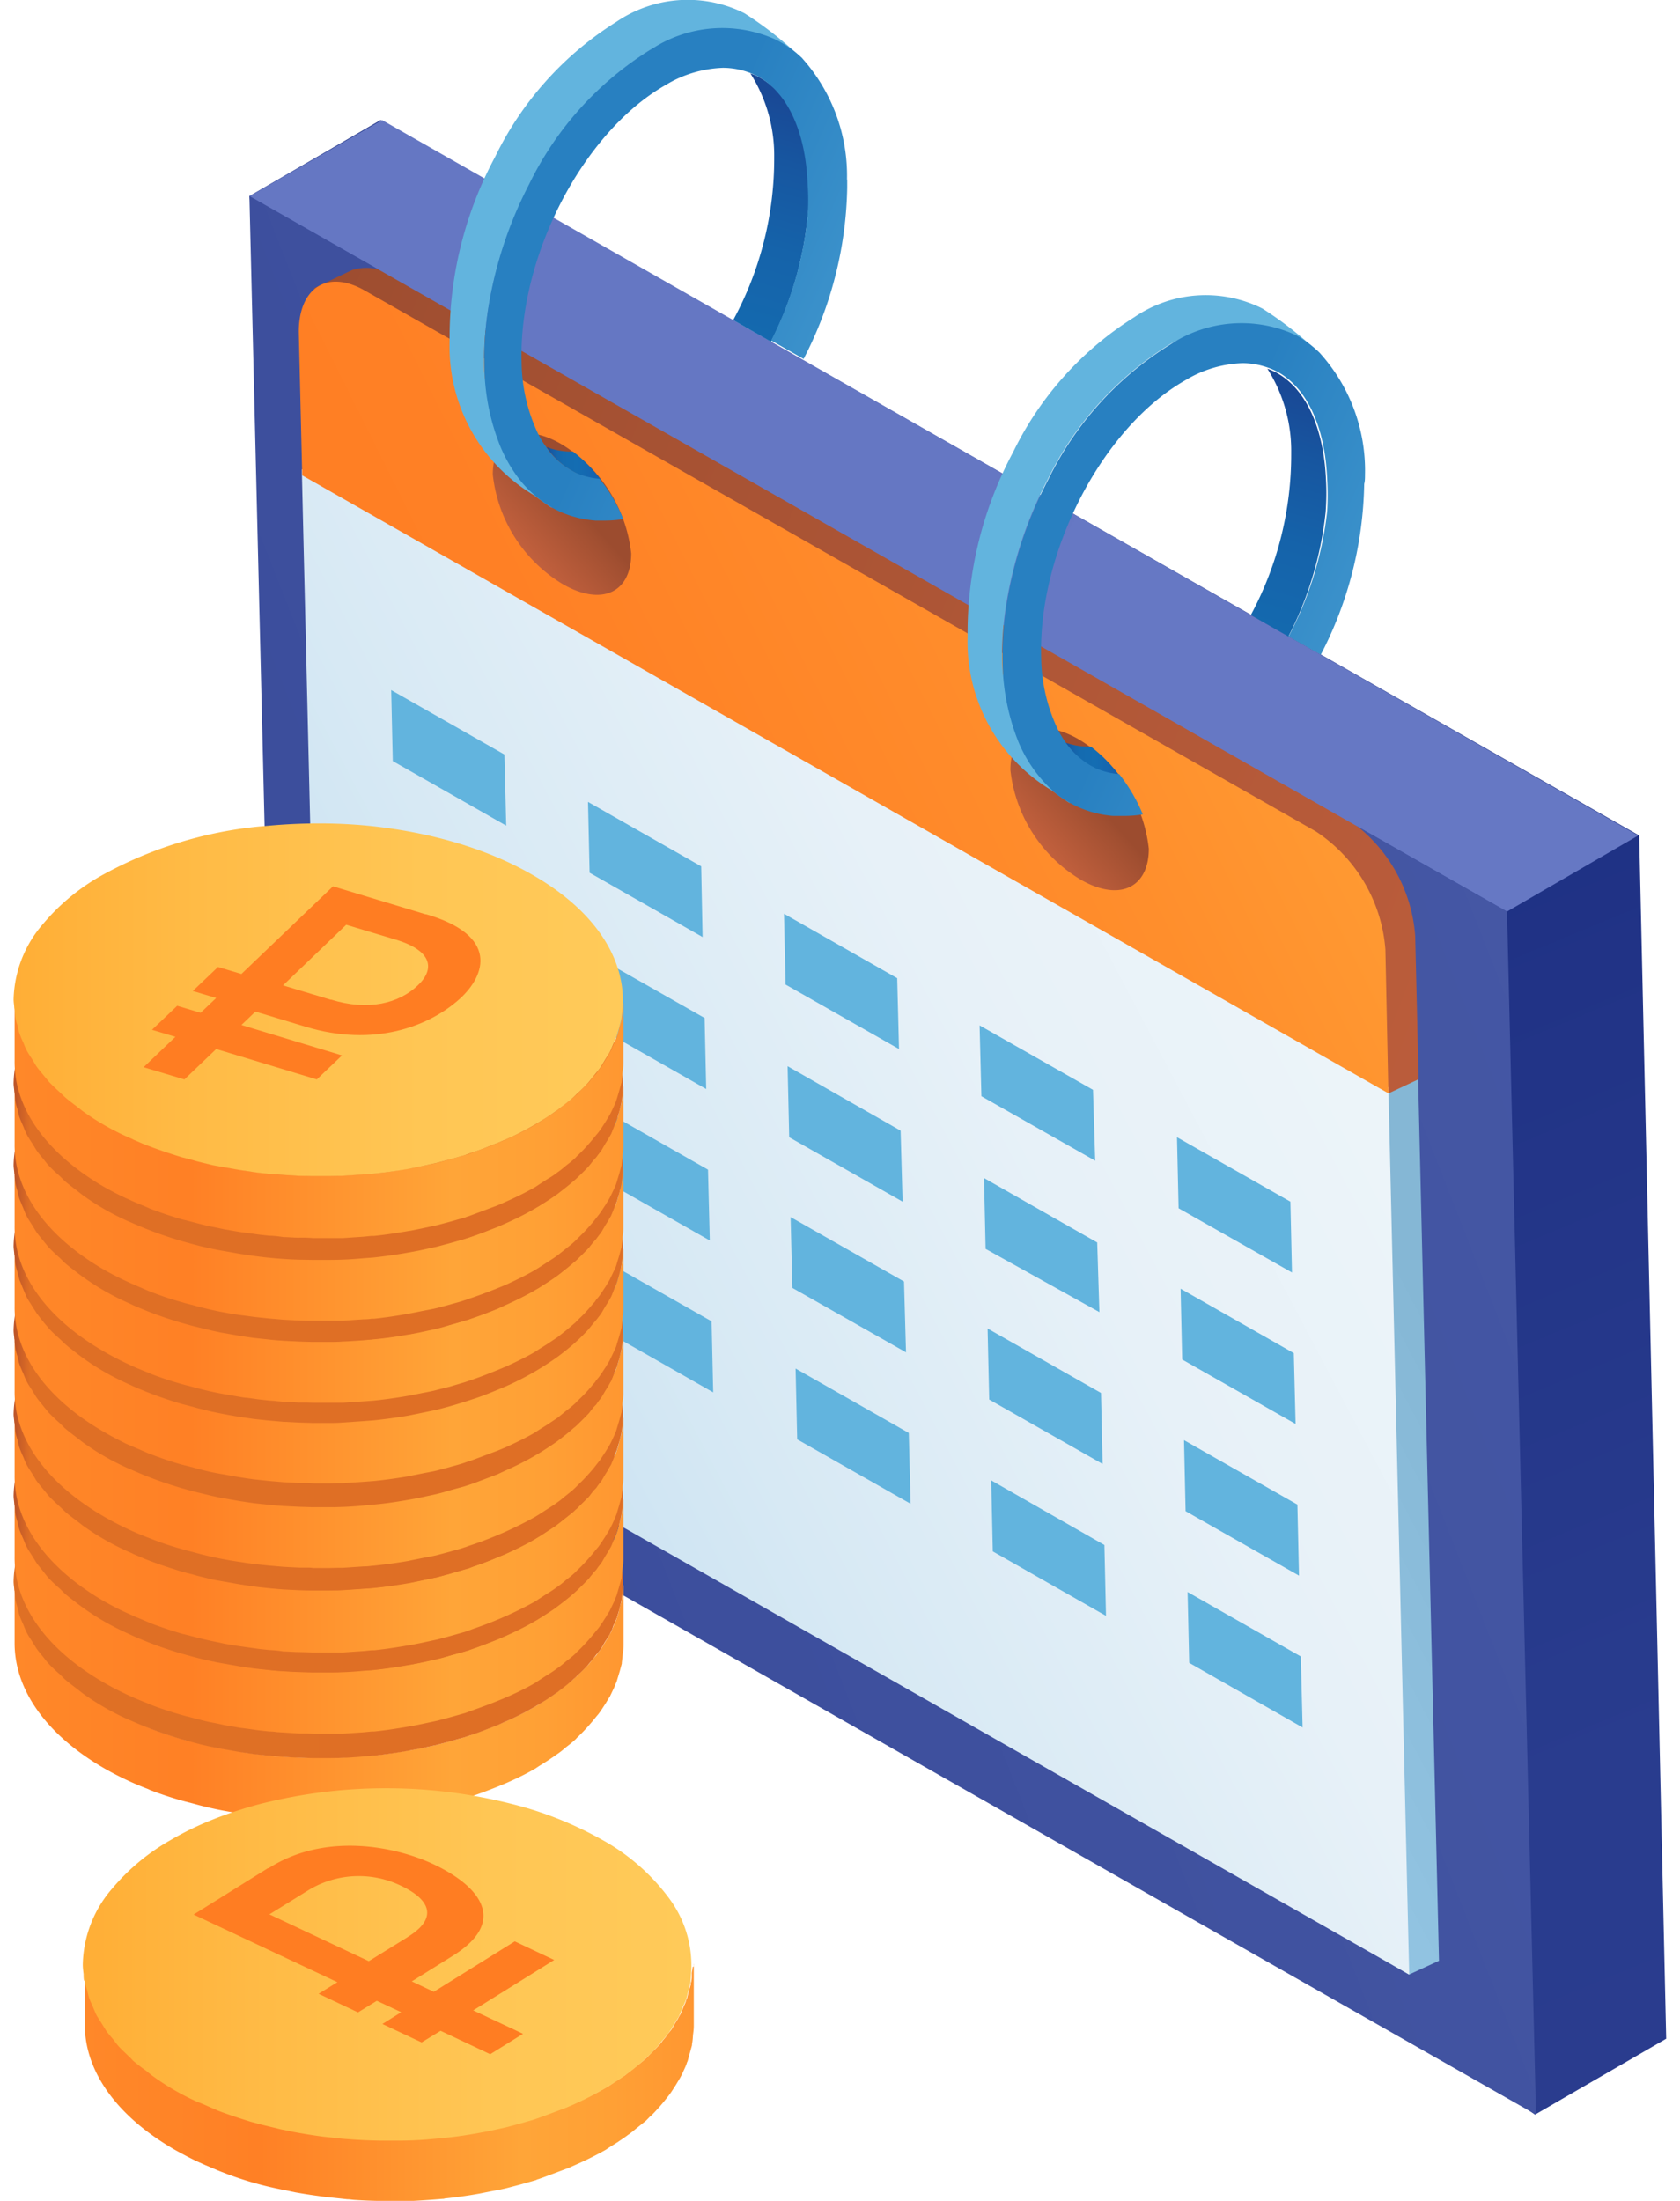 <svg xmlns="http://www.w3.org/2000/svg" fill="none" viewBox="0 0 84 110">
  <path fill="url(#a)" d="m83.32 101.89-6.57 3.8-56.26-39.56L12.47 9.8 19.03 6l62.93 35.76 1.35 60.13Z"/>
  <path fill="url(#b)" d="M76.8 105.69 13.92 69.93 12.47 9.8l62.88 35.76 1.45 60.13Z"/>
  <path fill="url(#c)" d="m71.95 98-1.5.69-52.83-31.55-1.04-44.36L70.9 53.67 71.95 98Z"/>
  <path fill="url(#d)" d="m70.93 53.95-.17-7.17a7.74 7.74 0 0 0-3.47-5.9L19.72 13.82a2.47 2.47 0 0 0-2.1-.33l-1.93.92.82.6c-.06.3-.08.6-.06.9l.16 7.17L62.58 49.2l6.86 5.44 1.49-.7Z"/>
  <path fill="url(#e)" d="m70.46 98.69-54.32-30.9-1.05-44.34 54.33 30.9 1.04 44.34Z"/>
  <path fill="url(#f)" d="M69.43 54.65 15.11 23.76l-.17-7.17c0-2.2 1.42-3.13 3.28-2.08L65.8 41.56a7.78 7.78 0 0 1 3.47 5.9l.15 7.2h.01Z"/>
  <path fill="url(#g)" d="M31.56 27.66c0 1.95-1.46 2.64-3.38 1.56a7.31 7.31 0 0 1-3.54-5.5c0-1.94 1.46-2.64 3.38-1.55a7.31 7.31 0 0 1 3.54 5.49Z"/>
  <path fill="#62B4DE" d="m25.3 41.26-5.66-3.22-.08-3.55 5.66 3.22.09 3.55Zm9.84 5.58-5.66-3.22-.08-3.54 5.66 3.22.07 3.54Zm9.81 5.59-5.67-3.22-.08-3.54 5.66 3.22.09 3.54Zm9.82 5.59-5.7-3.23-.09-3.54 5.67 3.22.11 3.55h.01Zm9.83 5.58-5.67-3.21-.08-3.55 5.67 3.22.08 3.55ZM25.45 48.84l-5.67-3.22-.08-3.54 5.67 3.22.08 3.55Zm9.86 5.59-5.66-3.22-.09-3.55 5.67 3.22.08 3.55Zm9.82 5.63-5.67-3.22-.08-3.55 5.65 3.22.1 3.55Zm9.84 5.52-5.69-3.16-.08-3.54 5.66 3.22.11 3.48Zm9.81 5.59-5.67-3.22-.08-3.54 5.66 3.22.09 3.54ZM25.67 56.42 20 53.2l-.08-3.55 5.66 3.23.09 3.54ZM35.49 62l-5.67-3.22-.08-3.54 5.66 3.22.09 3.54Zm9.81 5.59-5.68-3.22-.09-3.54 5.67 3.22.1 3.53Zm9.83 5.58-5.67-3.22-.08-3.55 5.67 3.22.08 3.55Zm9.82 5.58-5.67-3.22-.08-3.55 5.67 3.22.08 3.55ZM25.84 64l-5.66-3.21-.09-3.55 5.67 3.22.08 3.55Zm9.82 5.59L30 66.37l-.09-3.55 5.67 3.22.08 3.55Zm9.87 5.57-5.67-3.22-.08-3.54 5.66 3.22.09 3.54Zm9.77 5.6-5.66-3.22-.08-3.55 5.66 3.23.08 3.54Zm9.83 5.58-5.67-3.23-.08-3.54 5.66 3.22.09 3.55Z"/>
  <path fill="url(#h)" d="m12.47 9.8 62.88 35.76 6.56-3.8L19.1 6l-6.62 3.8Z"/>
  <path fill="url(#i)" d="M30.03 23.97a3.6 3.6 0 0 1-1.19-.3l-.25-.14c-.51-.3-.94-.7-1.26-1.19.35.14.72.21 1.1.23h.22c.52.4.99.87 1.39 1.4h-.01Z"/>
  <path fill="url(#j)" d="M40.38 10.85a17.52 17.52 0 0 1-1.83 6.23L36.66 16a16.9 16.9 0 0 0 2.05-8.13 7.66 7.66 0 0 0-1.19-4.2c.16.05.32.12.46.2 1.49.83 2.36 2.79 2.47 5.36a15 15 0 0 1-.06 1.62h-.01Z"/>
  <path fill="#62B4DE" d="M40.12 2.92c-1.76-.89-5.27-1.71-7.44-.52l-.12.07a16.36 16.36 0 0 0-6.07 6.73 20.53 20.53 0 0 0-2.04 6 16.27 16.27 0 0 0-.24 3.24c.07 2.36 2.26 5.6 3.4 6.94-.07 0-.83-.57-.9-.62a8.65 8.65 0 0 1-4.23-7.7c-.03-3.23.76-6.4 2.28-9.23a16.44 16.44 0 0 1 6.06-6.74 6.34 6.34 0 0 1 6.4-.43c1.04.66 2 1.42 2.88 2.27l.02-.01Z"/>
  <path fill="url(#k)" d="M42.35 8.98a8.8 8.8 0 0 0-2.26-6.09 5.21 5.21 0 0 0-1.18-.85l-.21-.1a6.47 6.47 0 0 0-6.07.48l-.11.06a16.36 16.36 0 0 0-6.07 6.74 20.44 20.44 0 0 0-2 5.96 16.27 16.27 0 0 0-.23 3.25c.03 1.34.3 2.65.8 3.89.27.65.63 1.25 1.08 1.8a6 6 0 0 0 1.48 1.24c.67.38 1.42.6 2.2.66h.4c.33 0 .67-.02.98-.08a7.8 7.8 0 0 0-1.18-2.01 3.6 3.6 0 0 1-1.19-.3l-.25-.14c-.51-.3-.94-.7-1.26-1.19-.15-.2-.27-.41-.38-.63a8.55 8.55 0 0 1-.82-3.55c-.16-5.3 3.07-11.52 7.2-13.87a5.9 5.9 0 0 1 2.87-.86 3.85 3.85 0 0 1 1.77.44c1.48.83 2.36 2.79 2.46 5.36.04.54.04 1.07 0 1.6a17.52 17.52 0 0 1-1.82 6.23l1.62.92a19.25 19.25 0 0 0 2.18-8.56v-.42l-.01.02Z"/>
  <path fill="url(#l)" d="M57.44 42.42c0 1.95-1.46 2.65-3.38 1.56a7.31 7.31 0 0 1-3.54-5.49c0-1.95 1.46-2.65 3.38-1.56a7.31 7.31 0 0 1 3.54 5.49Z"/>
  <path fill="url(#m)" d="M55.93 38.72c-.4-.03-.8-.13-1.18-.3l-.26-.14c-.51-.3-.94-.7-1.26-1.18.35.13.72.2 1.1.22h.22c.52.4.99.87 1.39 1.4h-.01Z"/>
  <path fill="url(#n)" d="M66.28 25.61a17.6 17.6 0 0 1-1.86 6.2l-1.88-1.07a16.9 16.9 0 0 0 2.02-8.11 7.66 7.66 0 0 0-1.19-4.2c.16.05.32.13.46.2 1.49.83 2.36 2.79 2.47 5.37.03.54.02 1.07-.02 1.61Z"/>
  <path fill="#62B4DE" d="M66.02 17.68c-1.76-.89-5.27-1.71-7.44-.52l-.12.07a16.36 16.36 0 0 0-6.07 6.73 20.53 20.53 0 0 0-2.04 6 16.26 16.26 0 0 0-.24 3.24c.07 2.36 2.26 5.6 3.4 6.94-.07 0-.83-.57-.9-.62a8.65 8.65 0 0 1-4.23-7.7c-.03-3.23.76-6.4 2.28-9.23a16.44 16.44 0 0 1 6.06-6.74 6.34 6.34 0 0 1 6.4-.43c1.04.66 2 1.42 2.88 2.27l.02-.01Z"/>
  <path fill="url(#o)" d="M68.25 23.74a8.76 8.76 0 0 0-2.28-6.12c-.33-.32-.7-.6-1.1-.83l-.21-.1a6.47 6.47 0 0 0-6.07.48l-.11.07a16.36 16.36 0 0 0-6.07 6.73 20.53 20.53 0 0 0-2.04 6 16.26 16.26 0 0 0-.24 3.24c.03 1.33.3 2.65.8 3.89a6.91 6.91 0 0 0 1.85 2.55 5.29 5.29 0 0 0 2.87 1.13h.51c.33 0 .66-.02.98-.08-.3-.73-.7-1.4-1.18-2.01a3.54 3.54 0 0 1-1.19-.3l-.26-.14c-.5-.3-.93-.7-1.26-1.19-.14-.2-.26-.41-.37-.63a8.55 8.55 0 0 1-.82-3.55c-.17-5.3 3.07-11.52 7.2-13.87a5.9 5.9 0 0 1 2.87-.86 3.85 3.85 0 0 1 1.76.44c1.49.83 2.36 2.79 2.47 5.36.03.54.03 1.07 0 1.6a17.7 17.7 0 0 1-1.93 6.26l1.61.91a19.16 19.16 0 0 0 2.17-8.53c.04-.15.04-.31.04-.46Z"/>
  <path fill="url(#p)" d="M9.12 79.94c0-.35.12-.66.34-.96.15-.25.45-.51.9-.79l2 1.15c-.38.25-.55.51-.54.8.03.26.23.5.59.74l.07.04c.4.23.84.35 1.35.35.5 0 .95-.1 1.33-.32.44-.26.63-.56.6-.9-.04-.23-.2-.51-.46-.86l-.22-.28a3.52 3.52 0 0 1-.75-1.03c-.15-.39-.13-.78.05-1.17.2-.39.54-.72 1.02-1a4.98 4.98 0 0 1 1.85-.61 6.96 6.96 0 0 1 3.13.25l1.75-1.02.77.44.86.5-1.74 1.02c.18.17.32.37.43.56.2.4.23.82.05 1.23-.18.4-.53.79-1.06 1.12l-1.97-1.13c.3-.21.44-.44.43-.66-.02-.23-.18-.44-.5-.61l-.02-.03a2.19 2.19 0 0 0-2.1.03c-.3.18-.44.38-.44.6 0 .17.12.42.32.7l.16.2.29.33c.46.54.71 1 .79 1.36.13.77-.27 1.41-1.21 1.97-.6.35-1.3.58-2.1.7a7.74 7.74 0 0 1-3.56-.29L9.8 83.38l-.87-.5-.77-.44 1.71-1c-.5-.44-.76-.95-.75-1.5Z"/>
  <path fill="#BE9228" d="m8.94 82.88.86.5 1.74-1a7.63 7.63 0 0 0 3.56.28c.8-.12 1.5-.35 2.1-.7.94-.56 1.34-1.2 1.2-1.97a3.2 3.2 0 0 0-.79-1.36l-.28-.34-.16-.19c-.2-.28-.32-.53-.32-.7 0-.22.15-.42.45-.6a2.16 2.16 0 0 1 2.09-.03l.03.03c.3.17.47.38.49.6 0 .23-.13.46-.43.67l1.96 1.13c.54-.33.89-.72 1.07-1.13.18-.4.16-.82-.06-1.22a2 2 0 0 0-.42-.56l1.74-1.02-.87-.5-.76-.44-1.76 1.02h.01a6.96 6.96 0 0 0-3.13-.25c-.71.1-1.33.3-1.85.6a2.6 2.6 0 0 0-1.02 1.01c-.18.4-.2.78-.06 1.16.09.2.24.44.47.73l.28.3c.09.1.16.2.23.3.26.33.42.62.45.85.04.34-.15.64-.6.9-.37.21-.82.32-1.33.32-.5 0-.95-.12-1.34-.35l-.08-.04c-.36-.24-.55-.48-.58-.74-.02-.29.16-.55.53-.8l-1.99-1.15a2.7 2.7 0 0 0-.9.8c-.23.29-.34.6-.34.95a2 2 0 0 0 .75 1.51l-1.71 1 .77.44Z"/>
  <path fill="url(#q)" d="M31.15 79.24c0 .1-.03.2-.04.3v.04c-.01.1 0 .21-.02.32v.02l-.02.1-.01.08-.09.3c-.03.12-.05.24-.09.35 0 .05-.03.08-.04.11 0 .04-.02.07-.03.1-.03.1-.09.19-.12.28l-.14.34-.09.14-.05.11-.14.22-.2.34-.16.2-.1.15-.15.15-.21.28-.44.43-.15.16a.59.59 0 0 1-.08.06l-.1.1-.4.31c-.13.11-.25.22-.4.32l-.09.08-.47.3c-.13.09-.24.17-.38.25-.06.05-.12.08-.18.11-.45.27-.94.5-1.44.73-.14.07-.29.12-.43.18-.38.16-.78.31-1.18.45l-.28.11-.18.05c-.25.09-.51.15-.77.22a13 13 0 0 1-1.48.35l-.47.1h-.07c-.58.1-1.15.2-1.74.25l-.13.02-.4.02-1.04.07-.25.01h-1.56l-.38-.01-.78-.04-.35-.02c-.12 0-.24-.03-.35-.04-.26-.03-.51-.05-.76-.09l-.36-.04-.33-.06-.8-.14-.38-.06-.25-.06-.95-.23-.4-.1-.13-.04c-.56-.16-1.1-.34-1.63-.55l-.08-.03-.7-.31-.38-.17a15.72 15.72 0 0 1-2.17-1.26l-.22-.17a7.52 7.52 0 0 1-.69-.55l-.23-.22c-.18-.18-.38-.35-.54-.53-.09-.09-.15-.18-.23-.27-.14-.17-.28-.34-.4-.51l-.2-.32-.3-.5c-.06-.1-.1-.23-.15-.34-.07-.16-.15-.32-.2-.49l-.1-.36c-.03-.16-.08-.32-.1-.48a5.73 5.73 0 0 1-.04-.4 3.3 3.3 0 0 1-.03-.45v-.03 3.1c-.02 2.28 1.48 4.56 4.48 6.3a15.48 15.48 0 0 0 2.2 1.04l.08.04a17.09 17.09 0 0 0 1.77.58l.39.1a17.87 17.87 0 0 0 2.39.5c.1.02.22.04.32.04l.36.05c.25.04.5.06.76.09.12 0 .25.01.36.03.12 0 .23.02.34.03l.77.04h.4l.31.01h1.49l1.04-.07.4-.03.13-.01c.59-.06 1.16-.14 1.74-.25l.08-.01.5-.1.84-.18.6-.16.78-.22.17-.06.27-.1a25.47 25.47 0 0 0 1.63-.63c.5-.22.98-.45 1.44-.72l.18-.12a15.16 15.16 0 0 0 .94-.62c.15-.1.29-.22.43-.34.16-.12.32-.25.46-.38l.09-.1c.06-.04.1-.1.16-.15a10.38 10.38 0 0 0 .78-.88l.11-.13c.14-.18.24-.35.36-.53l.15-.25.06-.09.22-.46.13-.32.02-.07.13-.43.1-.37v-.04l.05-.45c.02-.15.04-.31.04-.46v-3.12.14l-.03.02Z"/>
  <path fill="url(#r)" d="m.73 79.5.03.39c.02.15.07.31.12.47.03.13.05.25.09.37.06.17.13.32.2.48.05.12.09.24.15.35.08.17.19.33.3.5l.19.31c.12.18.27.34.4.51.08.1.15.2.23.28.17.18.35.35.55.52l.23.23c.2.18.45.36.68.54l.23.18a12.67 12.67 0 0 0 2.17 1.26l.37.16a19.6 19.6 0 0 0 2.42.88l.54.15a17.34 17.34 0 0 0 1.58.35l.8.14.68.1.76.08a25.12 25.12 0 0 0 1.49.1l.67.02h.84a17.46 17.46 0 0 0 1.7-.08l.53-.04a25.4 25.4 0 0 0 1.75-.25l.54-.1.87-.19.6-.16.78-.22.45-.15c.41-.14.8-.3 1.19-.45l.43-.19a14.42 14.42 0 0 0 2.48-1.39l.1-.07c.27-.21.55-.42.8-.65l.1-.09c.23-.22.46-.43.66-.66l.22-.27.4-.5.2-.35c.1-.15.2-.3.28-.46.06-.11.1-.23.14-.35.07-.15.15-.31.2-.48l.1-.35c.04-.16.09-.33.11-.48v-.02c.4-2.53-1.07-5.15-4.43-7.09a20.5 20.5 0 0 0-7.88-2.42c-1.76-.2-3.57-.21-5.34-.05l-.48.05a20.22 20.22 0 0 0-7.84 2.43 10.58 10.58 0 0 0-2.95 2.43 5.9 5.9 0 0 0-1.48 3.77c0 .15.03.31.04.46Zm8.39.67c0-.34.12-.67.34-.96.15-.25.45-.52.9-.8l2 1.16c-.38.25-.55.5-.54.8.03.26.23.5.59.73l.07.05c.4.22.85.35 1.35.35.5 0 .95-.1 1.33-.33.44-.26.63-.56.6-.9-.04-.23-.2-.5-.46-.85l-.22-.29-.29-.3c-.22-.3-.38-.53-.46-.73-.15-.38-.13-.78.05-1.16.2-.4.54-.73 1.02-1a5.1 5.1 0 0 1 1.86-.62 6.97 6.97 0 0 1 3.12.26l1.75-1.03.77.45.86.5-1.74 1.01c.18.18.33.37.43.56.2.4.23.82.05 1.23-.18.4-.53.8-1.06 1.13l-1.97-1.14c.3-.2.44-.43.43-.66-.02-.22-.18-.43-.5-.6l-.02-.03a2.18 2.18 0 0 0-2.1.03c-.3.18-.44.38-.44.6 0 .17.12.41.32.7l.16.19.29.34c.46.53.71 1 .79 1.36.13.77-.27 1.42-1.21 1.96-.6.35-1.3.58-2.1.71a7.74 7.74 0 0 1-3.56-.3L9.8 83.62l-.87-.5-.77-.45 1.71-.99c-.5-.45-.76-.95-.75-1.5Z"/>
  <path fill="url(#s)" d="M31.15 74.95c0 .1-.03.2-.04.3v.05c-.01.1 0 .21-.02.32v.02l-.02.1-.01.08-.09.3c-.03.12-.05.24-.09.35 0 .04-.03.08-.04.11l-.03.1c-.03.1-.09.19-.12.28l-.14.34-.09.14-.05.1-.14.23-.2.34-.16.2-.1.15-.15.15-.21.27-.44.44-.15.16a.58.58 0 0 1-.08.06l-.1.1-.4.31c-.13.11-.25.22-.4.32l-.09.07-.47.31c-.13.09-.24.17-.38.25-.06.05-.12.08-.18.11-.45.27-.94.5-1.44.73-.14.07-.29.12-.43.18-.38.16-.78.31-1.18.45l-.28.11-.18.05-.77.22a13 13 0 0 1-.61.16l-.87.19-.47.1h-.07c-.58.1-1.15.2-1.74.25l-.13.02-.4.02-1.04.07-.25.01h-1.56l-.38-.01-.78-.04-.35-.02c-.12 0-.24-.03-.35-.04-.26-.03-.51-.05-.76-.09l-.36-.04-.33-.06a27 27 0 0 1-.8-.14l-.38-.06-.25-.06-.95-.23-.4-.1-.13-.04c-.56-.16-1.1-.34-1.63-.55l-.08-.03-.7-.31-.38-.17a15.72 15.72 0 0 1-2.17-1.26l-.22-.18a7.54 7.54 0 0 1-.69-.54l-.23-.22c-.18-.18-.38-.35-.54-.53l-.23-.27a7.75 7.75 0 0 1-.4-.51l-.2-.32-.3-.5c-.06-.1-.1-.23-.15-.34-.07-.16-.15-.32-.2-.49l-.1-.36c-.03-.16-.08-.32-.1-.48a5.73 5.73 0 0 1-.04-.4 3.3 3.3 0 0 1-.03-.45v-.03 3.1C.7 80.09 2.2 82.37 5.2 84.1a15.53 15.53 0 0 0 2.2 1.04l.08.04a17.09 17.09 0 0 0 1.77.58l.39.1c.31.08.63.17.95.23a11.95 11.95 0 0 1 .62.13l.82.14.32.04.36.05c.25.04.5.06.76.09.12 0 .25.01.36.03l.34.02.77.05h.4l.31.01h1.49l1.04-.07.4-.04h.13c.59-.06 1.16-.15 1.74-.25l.08-.01.5-.1.84-.18.6-.16.78-.22.17-.06.27-.1a25.69 25.69 0 0 0 1.63-.63c.5-.22.98-.45 1.44-.72l.18-.12.4-.26c.19-.11.38-.24.54-.36.15-.1.29-.22.43-.34.16-.12.32-.25.46-.38l.09-.1c.06-.04.1-.1.16-.15a10.38 10.38 0 0 0 .78-.88l.11-.13c.14-.18.24-.35.36-.53l.15-.25.06-.09.22-.46.13-.32.02-.07.13-.44.1-.36v-.04l.05-.45c.02-.15.04-.31.04-.46V74.8v.14l-.03.01Z"/>
  <path fill="url(#t)" d="m.73 75.21.03.4c.02.15.07.31.12.47.03.13.05.25.09.37.06.17.13.32.2.48.05.12.09.24.15.35.08.17.19.33.3.5l.19.31c.12.18.27.34.4.51.08.1.15.2.23.28.17.18.35.35.55.52l.23.23c.2.18.45.36.68.54l.23.17A12.67 12.67 0 0 0 6.3 81.6l.37.17a19.6 19.6 0 0 0 2.42.88l.54.15a17.34 17.34 0 0 0 1.58.35l.8.14.68.1.76.08a24.82 24.82 0 0 0 1.49.1l.67.02h.84a17.46 17.46 0 0 0 1.7-.08l.53-.04a25.4 25.4 0 0 0 1.75-.25l.54-.1.87-.19c.2-.05.4-.1.6-.17l.78-.21.45-.15c.41-.14.8-.3 1.19-.45l.43-.19a14.4 14.4 0 0 0 2.48-1.39l.1-.08c.27-.2.55-.41.8-.64l.1-.09c.23-.22.46-.43.66-.66l.22-.27.4-.5.2-.35c.1-.16.2-.3.28-.46.06-.11.1-.23.14-.35.07-.15.15-.31.2-.48l.1-.35c.04-.16.09-.33.11-.48v-.02c.4-2.53-1.07-5.15-4.43-7.09a20.5 20.5 0 0 0-7.88-2.42c-1.76-.2-3.57-.21-5.34-.05l-.48.05a20.22 20.22 0 0 0-7.84 2.43 10.58 10.58 0 0 0-2.95 2.43 5.9 5.9 0 0 0-1.48 3.76c0 .15.03.31.04.46Zm8.39.68c0-.34.12-.67.34-.96.15-.25.45-.52.9-.8l2 1.16c-.38.25-.55.5-.54.8.03.26.23.5.59.73l.07.05c.4.22.85.35 1.35.35.5 0 .95-.1 1.33-.33.44-.26.63-.56.6-.9-.04-.23-.2-.51-.46-.85l-.22-.29-.29-.3c-.22-.3-.38-.53-.46-.73-.15-.38-.13-.78.05-1.16.2-.4.54-.73 1.02-1.01a5.1 5.1 0 0 1 1.86-.6 6.97 6.97 0 0 1 3.12.25l1.75-1.03.77.45.86.5-1.74 1.01c.18.18.33.37.43.56.2.4.23.82.05 1.23-.18.4-.53.8-1.06 1.13L19.47 74c.3-.2.44-.43.43-.66-.02-.22-.18-.43-.5-.6l-.02-.03a2.18 2.18 0 0 0-2.1.03c-.3.18-.44.38-.44.6 0 .17.12.41.32.7l.16.19.29.34c.46.53.71 1 .79 1.36.13.77-.27 1.42-1.21 1.96-.6.35-1.3.58-2.1.7a7.74 7.74 0 0 1-3.56-.28l-1.73 1-.87-.5-.77-.44 1.71-.99c-.5-.45-.76-.95-.75-1.5Z"/>
  <path fill="#BE9228" d="m8.94 78.83.86.5 1.74-1a8 8 0 0 0 3.56.3c.8-.14 1.5-.37 2.1-.72.94-.55 1.34-1.2 1.2-1.96a3.2 3.2 0 0 0-.79-1.36l-.28-.34c-.07-.07-.1-.13-.16-.2-.2-.28-.32-.52-.32-.7 0-.21.15-.41.45-.59a2.16 2.16 0 0 1 2.1-.03l.02.02c.3.18.47.39.49.61 0 .23-.13.45-.43.66l1.96 1.13c.54-.33.89-.71 1.07-1.12.18-.41.16-.83-.06-1.23-.1-.2-.24-.38-.42-.56l1.74-1.02-.87-.5-.76-.44-1.76 1.02h.01a6.96 6.96 0 0 0-3.13-.25c-.71.1-1.33.3-1.85.6-.48.3-.82.63-1.02 1.02-.18.4-.2.77-.06 1.16.09.2.24.43.47.72l.29.31.22.29c.26.33.42.62.45.86.04.33-.15.63-.6.89-.37.22-.82.32-1.33.32-.5 0-.95-.11-1.34-.35l-.07-.04c-.37-.22-.56-.47-.59-.74-.02-.28.16-.54.54-.8l-2-1.14c-.45.28-.75.55-.9.79-.23.29-.34.62-.34.96a2 2 0 0 0 .75 1.5l-1.71 1 .77.44Z"/>
  <path fill="url(#u)" d="M31.15 70.87c0 .1-.03.2-.04.3v.04c-.01.1 0 .21-.02.32v.02l-.02.1-.01.08-.09.3c-.03.12-.05.24-.09.35 0 .04-.03.08-.04.11 0 .04-.02.07-.03.1-.03.1-.09.19-.12.28l-.14.34-.09.14-.05.11-.14.22-.2.34-.16.2-.1.15-.15.15-.21.28-.44.43-.15.16a.59.59 0 0 1-.08.06l-.1.1-.4.31c-.13.11-.25.22-.4.32l-.09.08-.47.3c-.13.09-.24.17-.38.25l-.18.11c-.45.27-.94.5-1.44.73-.14.07-.29.12-.43.18-.38.16-.78.31-1.18.45l-.28.11-.18.05-.77.22-.61.17L21 79l-.47.1h-.07c-.58.1-1.15.2-1.74.25l-.13.02-.4.02c-.35.04-.7.05-1.04.07l-.25.02h-1.56l-.38-.02-.78-.04-.35-.02c-.12 0-.24-.02-.35-.04-.26-.03-.51-.05-.76-.09l-.36-.04-.33-.06-.8-.14-.38-.06-.25-.06a16.5 16.5 0 0 1-.95-.24c-.13-.03-.26-.05-.4-.1l-.13-.04A19.6 19.6 0 0 1 7.49 78l-.08-.03-.7-.31c-.13-.06-.26-.1-.38-.17a15.72 15.72 0 0 1-2.17-1.26l-.22-.17a9.3 9.3 0 0 1-.69-.55l-.23-.22c-.18-.18-.38-.35-.54-.53-.09-.09-.15-.18-.23-.27-.14-.17-.28-.34-.4-.51-.08-.1-.14-.22-.2-.32l-.3-.49-.15-.34c-.07-.16-.15-.32-.2-.49l-.1-.36c-.03-.16-.08-.32-.1-.48l-.04-.38a3.55 3.55 0 0 1-.03-.46v-.03 3.1C.7 76 2.2 78.29 5.2 80.03c.36.2.73.4 1.11.57l.42.19.67.28.08.04c.53.2 1.08.39 1.64.55l.13.03.39.1a17.78 17.78 0 0 0 1.2.28l.37.08a23.92 23.92 0 0 0 1.14.18l.36.05c.25.04.5.06.76.09a4.77 4.77 0 0 1 .7.07c.26 0 .51.03.77.03l.4.01.31.01h1.49l1.04-.07.4-.04h.13c.59-.06 1.16-.15 1.74-.25l.08-.01.5-.1.84-.18.6-.16.78-.22c.06-.02.11-.05.17-.06l.27-.1a18.84 18.84 0 0 0 3.07-1.36l.18-.12.4-.26c.19-.11.38-.24.54-.36.15-.1.29-.22.43-.34.16-.12.32-.25.46-.38l.09-.1c.06-.04.1-.1.16-.15a10.38 10.38 0 0 0 .78-.88l.11-.13c.14-.18.24-.35.36-.53l.15-.25.06-.1c.08-.14.15-.3.22-.45l.13-.32.02-.07.13-.44.1-.36v-.04l.05-.46c.02-.15.04-.31.04-.46v-3.11.13l-.03.02Z"/>
  <path fill="url(#v)" d="m.73 71.12.03.39c.02.16.07.31.12.47.03.13.05.25.09.37.06.17.13.33.2.48.05.12.09.24.15.35.08.16.19.32.3.49l.19.32c.12.17.27.34.4.5l.23.28c.17.18.35.35.55.53l.23.22c.2.19.45.36.68.54l.23.18A12.64 12.64 0 0 0 6.3 77.5c.12.06.25.1.37.17.26.11.52.23.8.33.52.2 1.07.38 1.62.55l.54.14c.3.09.62.16.94.24.21.05.43.08.64.12l.8.14.68.1c.25.04.5.06.76.09l.7.06.79.04.67.01h.84l.66-.01 1.04-.07.53-.04c.59-.06 1.17-.14 1.75-.24l.54-.11.87-.19.6-.16a26.99 26.99 0 0 0 1.23-.38c.41-.13.8-.28 1.19-.45l.43-.18a14.4 14.4 0 0 0 2.48-1.4l.1-.07c.27-.21.55-.42.8-.64l.1-.1c.23-.21.46-.43.66-.65l.22-.28c.14-.17.28-.33.4-.5l.2-.34c.1-.16.2-.31.28-.47l.14-.34c.07-.16.15-.32.2-.49l.1-.35c.04-.15.09-.32.11-.48v-.02c.4-2.53-1.07-5.15-4.43-7.08-2.24-1.3-5-2.1-7.88-2.43-1.76-.2-3.57-.2-5.34-.04l-.48.04a20.36 20.36 0 0 0-7.84 2.43 10.58 10.58 0 0 0-2.95 2.44 5.97 5.97 0 0 0-1.48 3.78c0 .15.03.3.04.45Zm8.39.68c0-.34.12-.67.34-.96.15-.25.45-.52.9-.8l2 1.16c-.38.25-.55.5-.54.8.03.26.23.5.59.73l.07.05c.4.22.85.34 1.35.34.5 0 .95-.1 1.33-.33.44-.26.63-.56.6-.89a2.2 2.2 0 0 0-.46-.86l-.22-.28-.29-.32c-.22-.3-.38-.53-.46-.73-.15-.38-.13-.77.05-1.16.2-.38.54-.72 1.02-1a5.1 5.1 0 0 1 1.86-.61 6.96 6.96 0 0 1 3.12.25l1.75-1.02.77.44.86.5-1.74 1.02c.18.17.33.37.43.56.2.4.23.82.05 1.22-.18.41-.53.8-1.06 1.13l-1.97-1.13c.3-.21.44-.44.43-.66-.02-.23-.18-.44-.5-.61l-.02-.03a2.19 2.19 0 0 0-2.1.03c-.3.18-.44.38-.44.6 0 .17.12.42.32.7l.16.2.29.33c.46.54.71 1 .79 1.36.13.77-.27 1.41-1.21 1.96-.6.35-1.3.59-2.1.71a8 8 0 0 1-3.56-.29L9.8 75.22l-.87-.5-.77-.44 1.71-1c-.5-.45-.76-.95-.75-1.5v.02Z"/>
  <path fill="#BE9228" d="m8.94 74.75.86.5 1.74-1a7.63 7.63 0 0 0 3.56.29c.8-.13 1.5-.36 2.1-.71.94-.55 1.34-1.2 1.2-1.96a3.2 3.2 0 0 0-.79-1.36l-.28-.35c-.07-.06-.1-.12-.16-.19-.2-.28-.32-.52-.32-.7 0-.22.15-.42.45-.6a2.16 2.16 0 0 1 2.1-.02l.02.02c.3.18.47.38.49.61 0 .23-.13.45-.43.66l1.96 1.13c.54-.34.89-.72 1.07-1.12.18-.41.16-.83-.06-1.23-.1-.2-.24-.38-.42-.56l1.74-1.02-.87-.5-.76-.44-1.76 1.02h.01a6.96 6.96 0 0 0-3.13-.25c-.71.1-1.33.3-1.85.6-.48.3-.82.63-1.02 1.02-.18.39-.2.77-.06 1.16.09.2.24.43.47.72l.29.32.22.28c.26.34.42.63.45.86.04.34-.15.64-.6.9-.37.21-.82.32-1.33.32-.5 0-.95-.12-1.34-.34l-.07-.04c-.37-.24-.56-.48-.59-.74-.02-.28.16-.55.54-.8l-2-1.15a2.7 2.7 0 0 0-.9.8c-.23.29-.34.6-.34.95a2 2 0 0 0 .75 1.51l-1.71 1 .77.44v-.03Z"/>
  <path fill="url(#w)" d="M31.15 66.68c0 .1-.03.2-.04.3v.05c-.01.1 0 .21-.02.32v.02l-.02.1-.01.08-.09.3c-.03.12-.05.24-.09.35 0 .04-.03.08-.04.11 0 .04-.02.07-.03.1-.03.1-.09.19-.12.28l-.14.34-.09.14-.05.11-.14.22-.2.34-.16.2-.1.16-.15.14-.21.28-.44.43-.15.16a.59.59 0 0 1-.08.06l-.1.09-.4.31c-.13.11-.25.22-.4.32l-.09.08-.47.3-.38.26-.18.1c-.45.27-.94.5-1.44.73l-.43.2-1.18.44c-.1.04-.19.08-.28.1l-.18.05c-.25.09-.51.15-.77.22a13 13 0 0 1-.61.17l-.87.18-.47.1h-.07c-.58.1-1.15.2-1.74.25l-.13.02-.4.02c-.35.04-.7.05-1.04.07l-.25.02h-1.56l-.38-.02c-.27 0-.53-.03-.78-.04l-.35-.02c-.12 0-.24-.02-.35-.04l-.76-.08-.36-.05-.33-.05-.8-.15-.38-.06-.25-.06-.95-.23-.4-.1-.13-.06a14.86 14.86 0 0 1-1.71-.58l-.7-.3c-.13-.07-.26-.12-.38-.17a15.72 15.72 0 0 1-2.17-1.26l-.22-.18a7.52 7.52 0 0 1-.69-.54l-.23-.23c-.18-.17-.38-.35-.54-.52l-.23-.28c-.14-.17-.28-.33-.4-.5l-.2-.32-.3-.5c-.06-.11-.1-.23-.15-.35-.07-.16-.15-.31-.2-.48l-.1-.37c-.03-.16-.08-.32-.1-.47a5.73 5.73 0 0 1-.04-.4c-.02-.15-.03-.3-.03-.46v-.02 3.1C.7 71.78 2.2 74.06 5.2 75.8a15.48 15.48 0 0 0 2.2 1.05l.08.03c.53.21 1.08.4 1.64.55l.13.04.39.1a17.87 17.87 0 0 0 2.39.5l.32.05.36.05.76.08.36.03.34.03.77.04h.4c.1 0 .2 0 .31.02h.83l.41-.01h.25l1.04-.07c.13 0 .28-.01.4-.03l.13-.01a25.1 25.1 0 0 0 1.74-.24l.08-.02.5-.1c.29-.06.56-.1.84-.17l.6-.16c.27-.08.53-.14.78-.23.06-.01.11-.04.17-.06l.27-.09a18.84 18.84 0 0 0 3.07-1.37l.18-.11.4-.26c.19-.12.38-.24.54-.36.15-.1.29-.23.43-.34.16-.13.32-.25.46-.39l.09-.09.16-.16c.23-.22.44-.46.64-.69l.14-.18.11-.14c.14-.17.24-.35.36-.52l.15-.25.06-.1c.08-.14.15-.3.22-.45.05-.11.1-.22.13-.33l.02-.07.13-.43.1-.37v-.04l.05-.45c.02-.15.04-.3.04-.46v-3.11.13l-.03.04Z"/>
  <path fill="url(#x)" d="M.73 66.94c0 .14.01.26.03.4.02.15.07.31.12.47.03.13.05.25.09.37.06.17.13.32.2.48.05.12.09.24.15.35.08.17.19.33.3.5l.19.31c.12.18.27.34.4.51l.23.28c.17.17.35.35.55.52l.23.23c.2.18.45.36.68.54l.23.18a12.7 12.7 0 0 0 2.17 1.26l.37.16a19.56 19.56 0 0 0 2.42.88l.54.15.94.23c.21.04.43.1.64.13l.8.14.68.1.76.08c.23.03.47.04.7.06l.79.04.67.02h.84a17.46 17.46 0 0 0 1.7-.08l.53-.05c.59-.05 1.17-.14 1.75-.24l.54-.1.87-.19c.2-.05.4-.1.6-.17l.78-.21.45-.15 1.19-.45.43-.2a14.42 14.42 0 0 0 2.48-1.39l.1-.07c.27-.21.55-.42.8-.65l.1-.08c.23-.22.46-.43.66-.66l.22-.28c.14-.16.28-.33.4-.5l.2-.34c.1-.16.2-.3.28-.47.06-.11.1-.22.14-.34.07-.16.15-.31.2-.48l.1-.35c.04-.16.09-.33.11-.49v-.01c.4-2.53-1.07-5.15-4.43-7.09a20.5 20.5 0 0 0-7.88-2.42c-1.76-.2-3.57-.21-5.34-.05l-.48.05a20.21 20.21 0 0 0-7.84 2.43 10.58 10.58 0 0 0-2.95 2.43 5.86 5.86 0 0 0-1.48 3.76c0 .15.03.31.04.46Zm8.39.68c0-.34.12-.67.34-.96.15-.25.45-.52.9-.8l2 1.16c-.38.25-.55.5-.54.8.03.26.23.5.59.73l.07.05c.4.22.85.35 1.35.35.5 0 .95-.1 1.33-.33.44-.26.63-.56.6-.9-.04-.23-.2-.5-.46-.85l-.22-.29-.29-.31c-.22-.3-.38-.53-.46-.73-.15-.38-.13-.77.05-1.16.2-.39.54-.72 1.02-1a4.8 4.8 0 0 1 1.86-.62 6.97 6.97 0 0 1 3.12.26L22.13 62l.77.44.86.5-1.74 1.02c.18.17.33.36.43.56.2.4.23.81.05 1.22-.18.41-.53.8-1.06 1.13l-1.97-1.14c.3-.2.44-.43.43-.66-.02-.22-.18-.43-.5-.6l-.02-.03a2.18 2.18 0 0 0-2.1.03c-.3.18-.44.38-.44.6 0 .17.12.41.32.7l.16.19.29.34c.46.54.71 1 .79 1.36.13.77-.27 1.41-1.21 1.96-.6.35-1.3.59-2.1.71a7.73 7.73 0 0 1-3.56-.3L9.8 71.06l-.87-.5-.77-.44 1.71-1c-.5-.45-.76-.95-.75-1.5v.01Z"/>
  <path fill="#BE9228" d="m8.94 70.57.86.5 1.74-1a7.63 7.63 0 0 0 3.56.29c.8-.13 1.5-.36 2.1-.71.94-.55 1.34-1.2 1.2-1.96a3.2 3.2 0 0 0-.79-1.36l-.28-.35c-.07-.06-.1-.12-.16-.19-.2-.28-.32-.52-.32-.7 0-.22.15-.42.45-.6a2.16 2.16 0 0 1 2.1-.02l.02.02c.3.18.47.38.49.61 0 .23-.13.45-.43.66l1.96 1.13a2.7 2.7 0 0 0 1.07-1.12c.18-.41.16-.83-.06-1.23-.1-.2-.24-.38-.42-.56l1.74-1.02-.87-.5-.76-.44-1.76 1.02h.01a6.96 6.96 0 0 0-3.13-.25c-.71.1-1.33.3-1.85.6-.48.3-.82.62-1.02 1.02-.18.38-.2.77-.06 1.16.09.2.24.43.47.72l.29.32.22.28c.26.34.42.63.45.86.04.34-.15.64-.6.9-.37.21-.82.32-1.33.32-.5 0-.95-.12-1.34-.35l-.07-.04c-.37-.23-.56-.48-.59-.74-.02-.29.16-.55.54-.8l-2-1.15c-.45.29-.75.55-.9.8a1.5 1.5 0 0 0-.34.95 2 2 0 0 0 .75 1.52l-1.71.99.77.44v-.02Z"/>
  <path fill="url(#y)" d="M31.15 62.46c0 .1-.03.2-.04.3v.04c-.01.11 0 .22-.02.33v.02l-.02.1-.01.08-.09.3-.09.35c0 .04-.03.08-.04.11l-.03.1c-.03.1-.09.18-.12.28l-.14.34-.09.14-.05.1-.14.22-.2.35-.16.2-.1.15-.15.15-.21.27-.44.44-.15.16-.08.06-.1.09-.4.31c-.13.11-.25.22-.4.32l-.09.07-.47.31c-.13.09-.24.17-.38.25l-.18.11c-.45.27-.94.5-1.44.73l-.43.18c-.38.16-.78.31-1.18.45l-.28.11-.18.05-.77.22-.61.16-.87.18c-.16.03-.3.08-.47.1h-.07a23.71 23.71 0 0 1-1.87.27l-.4.02c-.35.04-.7.05-1.04.07-.09 0-.17 0-.25.02h-1.56l-.38-.02-.78-.04-.35-.02c-.12 0-.24-.02-.35-.04l-.76-.08-.36-.05-.33-.05a27 27 0 0 1-.8-.15l-.38-.06-.25-.06a16.5 16.5 0 0 1-.95-.24c-.13-.03-.26-.05-.4-.1-.05 0-.09-.03-.13-.04a17.33 17.33 0 0 1-1.71-.58l-.7-.31c-.13-.06-.26-.1-.38-.17a15.72 15.72 0 0 1-2.17-1.26l-.22-.17a7.5 7.5 0 0 1-.69-.54l-.23-.23c-.18-.18-.38-.35-.54-.53-.09-.09-.15-.18-.23-.27-.14-.17-.28-.33-.4-.51-.08-.1-.14-.22-.2-.32l-.3-.49-.15-.35c-.07-.16-.15-.32-.2-.48l-.1-.37c-.03-.16-.08-.32-.1-.48a5.73 5.73 0 0 1-.04-.39c-.02-.15-.03-.3-.03-.46v-.02 3.1C.7 67.56 2.2 69.84 5.2 71.57c.36.21.73.4 1.11.59l.42.18.67.29.08.03c.53.2 1.08.4 1.64.55.04 0 .08.03.13.03l.39.1c.31.09.63.17.95.24l.25.05a498.48 498.48 0 0 0 1.19.21l.32.05.36.05.76.08.36.03.34.03.77.04h.4c.1 0 .2 0 .31.02h.83l.41-.01h.25l1.04-.07.4-.03.13-.01a25.1 25.1 0 0 0 1.74-.24l.08-.02.5-.1c.29-.06.56-.1.84-.17l.6-.16c.27-.08.53-.14.78-.23l.17-.06c.1-.02.18-.06.27-.09l1.2-.45.43-.18c.5-.23.98-.46 1.44-.73l.18-.12.4-.25.54-.36.43-.35c.16-.12.32-.25.46-.38l.09-.1c.06-.04.1-.1.16-.15.23-.22.44-.45.64-.7.05-.05.1-.1.14-.18l.11-.13c.14-.17.24-.35.36-.52l.15-.25.06-.1.22-.46c.05-.1.1-.21.13-.32l.02-.07.13-.43.1-.37v-.04l.05-.46c.02-.15.04-.3.04-.46v-3.11.13l-.03.05Z"/>
  <path fill="url(#z)" d="m.73 62.73.03.4c.02.15.07.3.12.47l.09.36.2.49.15.35c.08.17.19.32.3.5l.19.3c.12.18.27.35.4.52l.23.27c.17.19.35.35.55.53l.23.22c.2.19.45.36.68.55l.23.17a12.7 12.7 0 0 0 2.17 1.26l.37.17a19.6 19.6 0 0 0 2.42.88l.54.14c.3.09.62.16.94.24a26.62 26.62 0 0 0 1.44.27l.68.1.76.08.7.06.79.04.67.02h.84c.22 0 .45 0 .66-.02l1.04-.07.53-.04c.59-.06 1.17-.14 1.75-.24l.54-.11.87-.18.6-.16a26.99 26.99 0 0 0 1.23-.38c.41-.13.8-.29 1.19-.45l.43-.18a14.42 14.42 0 0 0 2.48-1.4l.1-.07c.27-.2.55-.42.8-.64l.1-.09c.23-.21.46-.43.66-.66l.22-.27c.14-.17.28-.33.4-.5l.2-.34c.1-.16.2-.31.28-.47.06-.1.1-.23.14-.34.07-.16.15-.32.2-.49l.1-.35c.04-.16.09-.32.11-.48v-.02c.4-2.53-1.07-5.15-4.43-7.08-2.24-1.3-5-2.1-7.88-2.43-1.76-.2-3.57-.2-5.34-.04l-.48.04h-.08a20.36 20.36 0 0 0-7.76 2.42 10.58 10.58 0 0 0-2.95 2.44 5.82 5.82 0 0 0-1.48 3.75c0 .15.03.31.04.46Zm8.39.68c0-.35.12-.67.34-.96.15-.25.45-.52.9-.8l2 1.15c-.38.26-.55.51-.54.8.03.26.23.5.59.74l.07.04c.4.23.85.35 1.35.35.5 0 .95-.1 1.33-.32.44-.26.63-.56.6-.9-.04-.23-.2-.51-.46-.86l-.22-.28-.29-.3c-.22-.3-.38-.53-.46-.73-.15-.39-.13-.78.05-1.16.2-.4.54-.73 1.02-1.01a5.1 5.1 0 0 1 1.86-.61 6.96 6.96 0 0 1 3.12.26l1.75-1.03.77.44.86.5-1.74 1.02c.18.18.33.37.43.56.2.4.23.82.05 1.23-.18.4-.53.79-1.06 1.12l-1.97-1.13c.3-.21.44-.44.43-.66-.02-.23-.18-.43-.5-.61l-.02-.03a2.18 2.18 0 0 0-2.1.03c-.3.18-.44.38-.44.6 0 .18.12.42.32.7l.16.2.29.34c.46.53.71.99.79 1.36.13.76-.27 1.4-1.21 1.96-.6.35-1.3.58-2.1.7a7.74 7.74 0 0 1-3.56-.29L9.8 66.84l-.87-.5-.77-.44 1.71-1c-.5-.44-.76-.94-.75-1.5Z"/>
  <path fill="#BE9228" d="m8.94 66.35.86.5 1.74-1a7.63 7.63 0 0 0 3.56.28c.8-.12 1.5-.35 2.1-.7.94-.56 1.34-1.2 1.2-1.97a3.2 3.2 0 0 0-.79-1.36l-.28-.34c-.07-.06-.1-.12-.16-.19-.2-.28-.32-.53-.32-.7 0-.22.15-.42.45-.6a2.16 2.16 0 0 1 2.1-.03l.02.03c.3.17.47.38.49.6 0 .23-.13.46-.43.67l1.96 1.13c.54-.33.89-.72 1.07-1.13.18-.4.16-.82-.06-1.22a2 2 0 0 0-.42-.56l1.74-1.02-.87-.5-.76-.44-1.76 1.02h.01a6.96 6.96 0 0 0-3.13-.25c-.71.1-1.33.3-1.85.6a2.6 2.6 0 0 0-1.02 1.01c-.18.4-.2.78-.06 1.16.09.2.24.44.47.73l.29.3.22.3c.26.33.42.62.45.85.04.34-.15.64-.6.9-.37.21-.82.32-1.33.32-.5 0-.95-.12-1.34-.35l-.07-.04c-.37-.23-.56-.48-.59-.74-.02-.29.16-.55.54-.8l-2-1.15a2.7 2.7 0 0 0-.9.8c-.23.29-.34.6-.34.95a2 2 0 0 0 .75 1.51l-1.71 1 .77.44Z"/>
  <path fill="url(#A)" d="M31.15 58.42c0 .1-.03.2-.04.3v.04c-.01.1 0 .22-.02.32v.02l-.02.1-.01.08-.09.3c-.03.12-.05.24-.09.35 0 .04-.03.08-.04.11 0 .04-.02.07-.03.1-.03.1-.09.19-.12.28l-.14.34-.09.14-.05.11-.14.22-.2.34-.16.2-.1.15-.15.15-.21.28-.44.43-.15.16a.58.58 0 0 1-.08.07.82.82 0 0 1-.1.08l-.4.32c-.13.11-.25.22-.4.32l-.09.08-.47.3-.38.26-.18.1c-.45.27-.94.5-1.44.73l-.43.2-1.18.44-.28.11-.18.05-.77.22-.61.16-.87.19-.47.1h-.07c-.58.1-1.15.2-1.74.25l-.13.02-.4.02-1.04.07-.25.01h-1.56l-.38-.01-.78-.04-.35-.02c-.12 0-.24-.03-.35-.04-.26-.03-.51-.05-.76-.09l-.36-.04-.33-.06a27 27 0 0 1-.8-.14l-.38-.06-.25-.06a16.5 16.5 0 0 1-.95-.24l-.4-.1-.13-.05c-.56-.16-1.1-.34-1.63-.55l-.08-.02-.7-.31-.38-.17a15.68 15.68 0 0 1-2.17-1.26l-.22-.17a7.52 7.52 0 0 1-.69-.55l-.23-.22c-.18-.18-.38-.35-.54-.53-.09-.09-.15-.18-.23-.27a7.8 7.8 0 0 1-.4-.51l-.2-.32-.3-.5c-.06-.1-.1-.22-.15-.34-.07-.16-.15-.32-.2-.49l-.1-.36c-.03-.16-.08-.32-.1-.48l-.04-.39c-.02-.15-.03-.3-.03-.46v-.02 3.1C.7 63.54 2.2 65.82 5.2 67.55a15.53 15.53 0 0 0 2.2 1.05l.08.04a17.09 17.09 0 0 0 1.77.58l.39.1a17.87 17.87 0 0 0 1.2.29l.37.07.82.14c.1.02.22.04.32.04l.36.05c.25.04.5.06.76.09.12.01.25.01.36.03l.34.03.77.04h.4l.31.01h1.49l1.04-.07.4-.03.13-.01a24.07 24.07 0 0 0 1.82-.26l.5-.1c.29-.06.56-.1.84-.18l.6-.15.78-.23.17-.06.27-.09c.4-.14.8-.3 1.2-.46l.43-.18c.5-.23.98-.46 1.44-.73l.18-.12.4-.25.54-.36.43-.34.46-.39.09-.1c.06-.04.1-.1.16-.15.23-.22.44-.46.64-.7.05-.05.1-.1.14-.18l.11-.13c.14-.17.24-.35.36-.52l.15-.25.06-.1.22-.46c.05-.1.1-.21.13-.32l.02-.07.13-.43.1-.37v-.04l.05-.45c.02-.15.04-.31.04-.46v-3.11.13l-.03.03Z"/>
  <path fill="url(#B)" d="M.73 58.68c0 .14.01.26.03.4.02.15.07.31.12.47.03.13.05.25.09.37l.2.48c.05.12.09.24.15.35.08.17.19.33.3.5l.19.31c.12.18.27.34.4.51l.23.28c.17.17.35.35.55.52l.23.23c.2.18.45.36.68.54l.23.17a12.7 12.7 0 0 0 2.17 1.26l.37.17a19.6 19.6 0 0 0 2.42.88l.54.15.94.23c.21.04.43.1.64.13l.8.14.68.1.76.08c.23.03.47.04.7.06l.79.04.67.02h.84c.22 0 .45 0 .66-.02.35-.01.7-.04 1.04-.06l.53-.05c.59-.05 1.17-.14 1.75-.24l.54-.1.87-.19c.2-.05.4-.1.6-.17a26.99 26.99 0 0 0 1.23-.37c.41-.14.8-.29 1.19-.45l.43-.2a14.4 14.4 0 0 0 2.48-1.39l.1-.07c.27-.21.55-.42.8-.65l.1-.08c.23-.22.46-.43.66-.66l.22-.27a7 7 0 0 0 .4-.5l.2-.35c.1-.16.2-.3.28-.46.06-.12.1-.23.14-.35.07-.15.15-.31.2-.48l.1-.35c.04-.16.09-.33.11-.48v-.02c.4-2.53-1.07-5.15-4.43-7.09a20.5 20.5 0 0 0-7.88-2.42c-1.76-.2-3.57-.21-5.34-.05l-.48.05a20.21 20.21 0 0 0-7.84 2.43 10.58 10.58 0 0 0-2.95 2.43 5.88 5.88 0 0 0-1.48 3.76c0 .15.03.31.04.46Zm8.39.68c0-.34.12-.67.34-.96.15-.25.45-.52.9-.8l2 1.16c-.38.25-.55.5-.54.8.03.26.23.5.59.73l.07.05c.4.22.85.34 1.35.34.5 0 .95-.1 1.33-.33.44-.26.63-.56.6-.9-.04-.22-.2-.5-.46-.85l-.22-.28-.29-.32c-.22-.3-.38-.53-.46-.73-.15-.38-.13-.77.05-1.16.2-.39.54-.72 1.02-1a4.8 4.8 0 0 1 1.86-.62 6.96 6.96 0 0 1 3.12.26l1.75-1.02.77.44.86.5-1.74 1.02c.18.17.33.36.43.56.2.4.23.81.05 1.22-.18.41-.53.8-1.06 1.13l-1.97-1.14c.3-.2.44-.43.43-.65-.02-.23-.18-.44-.5-.61l-.02-.03a2.19 2.19 0 0 0-2.1.03c-.3.18-.44.38-.44.6 0 .17.12.41.32.7l.16.19.29.34c.46.54.71 1 .79 1.36.13.77-.27 1.41-1.21 1.96-.6.35-1.3.59-2.1.71a8 8 0 0 1-3.56-.29L9.8 62.78l-.87-.5-.77-.44 1.71-1c-.5-.45-.76-.95-.75-1.5v.02Z"/>
  <path fill="#BE9228" d="m8.94 62.3.86.5 1.74-1a8 8 0 0 0 3.56.3c.8-.14 1.5-.37 2.1-.72.94-.55 1.34-1.2 1.2-1.96a3.2 3.2 0 0 0-.79-1.36l-.28-.34c-.07-.07-.1-.13-.16-.2-.2-.28-.32-.52-.32-.7 0-.21.15-.41.45-.59a2.16 2.16 0 0 1 2.1-.03l.02.02c.3.18.47.39.49.61 0 .23-.13.45-.43.66l1.96 1.13a2.7 2.7 0 0 0 1.07-1.12c.18-.41.16-.83-.06-1.23-.1-.2-.24-.38-.42-.56l1.74-1.02-.87-.5-.76-.44-1.76 1.02h.01a7.14 7.14 0 0 0-3.13-.26c-.71.1-1.33.3-1.85.61-.48.28-.82.62-1.02 1.01-.18.38-.2.78-.06 1.16.09.2.24.43.47.73l.29.31.22.29c.26.33.42.62.45.86.04.33-.15.63-.6.89-.37.22-.82.32-1.33.32-.5 0-.95-.12-1.34-.34l-.07-.04c-.37-.23-.56-.48-.59-.74-.02-.28.16-.54.54-.8l-2-1.15c-.45.29-.75.55-.9.8a1.5 1.5 0 0 0-.34.96 2 2 0 0 0 .75 1.5l-1.71 1 .77.44v-.02Z"/>
  <path fill="url(#C)" d="M31.15 54.34c0 .1-.03.2-.04.3v.04c-.01.1 0 .22-.02.32v.02l-.02.1-.01.08-.09.3c-.03.12-.05.24-.09.35 0 .05-.03.08-.04.11 0 .04-.02.07-.03.1-.03.1-.09.19-.12.28l-.14.34-.09.14-.05.11-.14.22-.2.34-.16.2-.1.15-.15.15-.21.28-.44.43-.15.16-.08.07a7.42 7.42 0 0 1-.5.4c-.13.1-.25.21-.4.31l-.09.08-.47.3-.38.26-.18.1c-.45.27-.94.5-1.44.73l-.43.19-1.18.45-.28.1-.18.05c-.25.08-.51.15-.77.21l-.61.17c-.28.07-.58.12-.87.18l-.47.1-.07.01c-.58.1-1.15.19-1.74.24l-.13.02c-.13.02-.28.02-.4.03l-1.04.06-.25.02h-1.56l-.38-.02c-.27 0-.53-.02-.78-.04-.12 0-.23 0-.35-.02-.12 0-.24-.02-.35-.04l-.76-.08-.36-.04-.33-.06-.8-.14-.38-.07-.25-.06-.95-.22-.4-.1-.13-.05a14.86 14.86 0 0 1-1.71-.58l-.7-.3-.38-.18a15.68 15.68 0 0 1-2.17-1.26l-.22-.17a7.5 7.5 0 0 1-.69-.54l-.23-.23c-.18-.17-.38-.35-.54-.52l-.23-.28c-.14-.17-.28-.33-.4-.5l-.2-.33-.3-.49c-.06-.11-.1-.23-.15-.35-.07-.16-.15-.32-.2-.48l-.1-.37c-.03-.16-.08-.32-.1-.47a5.73 5.73 0 0 1-.04-.4c-.02-.15-.03-.3-.03-.46v-.02 3.1C.7 59.44 2.2 61.72 5.2 63.46a15.53 15.53 0 0 0 1.53.76l.67.29.08.03c.53.21 1.08.4 1.64.55l.13.04.39.1a17.87 17.87 0 0 0 2.39.5l.32.04.36.05.76.08.36.03.34.03.77.04.4.01h1.8l1.04-.07c.13 0 .28-.01.4-.03h.13a24.07 24.07 0 0 0 1.82-.27l.5-.1c.29-.06.56-.1.84-.17l.6-.16c.27-.08.53-.14.78-.23.06-.01.11-.04.17-.06l.27-.09a25.69 25.69 0 0 0 1.63-.63c.5-.23.98-.46 1.44-.73l.18-.11.4-.26c.19-.12.38-.24.54-.36l.43-.34c.16-.13.32-.25.46-.39l.09-.09.16-.16c.23-.22.44-.46.64-.69l.14-.18.11-.14c.14-.17.24-.35.36-.52l.15-.25.06-.1.22-.45c.05-.11.1-.22.13-.33l.02-.07.13-.43.1-.37v-.04l.05-.46c.02-.15.04-.3.04-.46v-3.1.12l-.03.05Z"/>
  <path fill="url(#D)" d="m.73 54.6.03.39c.02.16.07.31.12.47.03.13.05.25.09.37.06.17.13.32.2.48.05.12.09.24.15.35.08.17.19.33.3.5l.19.31c.12.18.27.35.4.51.08.1.15.2.23.28.17.18.35.35.55.52l.23.23c.2.18.45.36.68.54l.23.18a12.64 12.64 0 0 0 2.17 1.26l.37.16a19.6 19.6 0 0 0 2.42.88l.54.15a17.16 17.16 0 0 0 1.58.35l.8.14.68.1a20.99 20.99 0 0 0 2.25.19l.67.01h.84a17.46 17.46 0 0 0 1.7-.08l.53-.04a25.4 25.4 0 0 0 1.75-.25l.54-.1.87-.19.6-.16.78-.22.45-.15c.41-.14.8-.3 1.19-.45l.43-.19a14.42 14.42 0 0 0 2.48-1.39l.1-.07c.27-.21.55-.42.8-.65l.1-.08c.23-.22.46-.43.66-.66l.22-.27a7 7 0 0 0 .4-.5l.2-.35c.1-.16.2-.3.28-.46.06-.11.1-.23.14-.35.07-.16.15-.31.2-.48l.1-.35c.04-.16.09-.33.11-.48v-.02c.4-2.53-1.07-5.15-4.43-7.09a20.5 20.5 0 0 0-7.88-2.42c-1.76-.2-3.57-.21-5.34-.05l-.48.05a20.22 20.22 0 0 0-7.84 2.43 10.58 10.58 0 0 0-2.95 2.43 5.84 5.84 0 0 0-1.48 3.76c0 .15.03.3.04.45Z"/>
  <path fill="url(#E)" d="M31.15 50.16c0 .1-.03.2-.04.3v.04c-.01.1 0 .21-.02.32v.02l-.02.1-.01.08-.09.3c-.03.12-.05.24-.09.35 0 .04-.03.08-.04.11 0 .04-.02.07-.03.1-.03.1-.09.19-.12.28l-.14.34-.09.14-.05.11-.14.22-.2.34-.16.2-.1.15-.15.15-.21.28-.44.43-.15.16a.59.59 0 0 1-.08.06l-.1.1-.4.31c-.13.11-.25.22-.4.32l-.09.08-.47.3c-.13.09-.24.17-.38.25l-.18.11c-.45.27-.94.5-1.44.73-.14.07-.29.12-.43.18-.38.16-.78.31-1.18.45l-.28.11-.18.05-.77.22-.61.17-.87.18-.47.1h-.07c-.58.1-1.15.2-1.74.25l-.13.02-.4.02-1.04.07-.25.01h-1.56l-.38-.01-.78-.04-.35-.02c-.12 0-.24-.03-.35-.04-.26-.03-.51-.05-.76-.09l-.36-.04-.33-.06-.8-.14-.38-.06-.25-.06a16.5 16.5 0 0 1-.95-.24c-.13-.03-.26-.05-.4-.1l-.13-.04a19.6 19.6 0 0 1-1.63-.55l-.08-.03-.7-.31c-.13-.06-.26-.1-.38-.17a15.72 15.72 0 0 1-2.17-1.26l-.22-.17a9.3 9.3 0 0 1-.69-.55l-.23-.22c-.18-.18-.38-.35-.54-.53-.09-.09-.15-.18-.23-.27-.14-.17-.28-.34-.4-.51-.08-.1-.14-.22-.2-.32l-.3-.49-.15-.34c-.07-.16-.15-.32-.2-.49l-.1-.36c-.03-.16-.08-.32-.1-.48l-.04-.38a3.55 3.55 0 0 1-.03-.46v-.03 3.1C.7 55.3 2.2 57.57 5.2 59.32c.36.2.73.4 1.11.57l.42.19.67.28.08.04c.53.2 1.08.39 1.64.55l.13.03.39.1c.31.08.63.17.95.23l.25.05.37.08.82.14.32.04.36.05c.25.04.5.06.76.09a4.77 4.77 0 0 1 .7.07c.26 0 .51.03.77.03a6.18 6.18 0 0 1 .71.02h1.49l1.04-.07.4-.04h.13c.59-.06 1.16-.15 1.74-.25l.08-.01.5-.1.84-.18.6-.16.78-.22c.06-.02.11-.05.17-.06l.27-.1 1.2-.45.43-.19c.5-.22.98-.46 1.44-.72l.18-.12.4-.26c.19-.11.38-.23.54-.36.15-.1.29-.22.43-.34.16-.12.32-.25.46-.38l.09-.1c.06-.04.1-.1.16-.15a10.38 10.38 0 0 0 .78-.88l.11-.13c.14-.18.24-.35.36-.53l.15-.25.06-.1c.08-.14.15-.3.22-.45.05-.1.1-.22.13-.33l.02-.06.13-.44.1-.36v-.04l.05-.46c.02-.15.04-.3.04-.46V50v.13l-.03.02Z"/>
  <path fill="url(#F)" d="m.73 50.41.03.39c.02.16.07.31.12.47.03.13.05.25.09.37.06.17.13.33.2.48.05.12.09.24.15.35.08.16.19.32.3.49l.19.32c.12.17.27.34.4.5l.23.28c.17.18.35.35.55.53l.23.22c.2.18.45.36.68.54l.23.18a12.7 12.7 0 0 0 2.17 1.26c.12.06.25.1.37.17.26.11.52.23.8.33.52.2 1.07.38 1.62.55l.54.14c.3.09.62.16.94.24.21.05.43.08.64.12l.8.14.68.1c.25.04.5.06.76.09l.7.05.79.05.67.01h.84l.66-.01 1.04-.07.53-.04c.59-.06 1.17-.14 1.75-.24l.54-.11.87-.19.6-.16.78-.22.45-.16c.41-.13.8-.3 1.19-.45l.43-.18a14.4 14.4 0 0 0 2.48-1.4l.1-.07c.27-.21.55-.42.8-.64l.1-.1c.23-.21.46-.43.66-.65l.22-.28a7 7 0 0 0 .4-.5l.2-.34c.1-.16.2-.31.28-.47l.14-.34c.07-.16.15-.32.2-.49l.1-.35c.04-.16.09-.32.11-.48v-.02c.4-2.53-1.07-5.15-4.43-7.08-2.24-1.3-5-2.1-7.88-2.43-1.76-.2-3.57-.2-5.34-.04l-.48.04a20.36 20.36 0 0 0-7.84 2.43 10.58 10.58 0 0 0-2.95 2.43 5.95 5.95 0 0 0-1.48 3.78c0 .15.03.31.04.46Z"/>
  <path fill="#FF7D22" d="m21.29 45.7-4.64-1.4-4.58 4.38-1.17-.35-1.26 1.2 1.17.35-.78.74-1.17-.35-1.26 1.2 1.17.35-1.59 1.52 2.04.61 1.59-1.52 5.03 1.52 1.26-1.2-5.03-1.52.7-.67 2.52.76c3.38 1.02 6.14.01 7.7-1.4 1.3-1.18 1.96-3.17-1.7-4.23Zm-4.74 4.27-2.4-.72 3.16-3.03 2.5.75c1.8.55 1.95 1.46 1.08 2.28-.94.9-2.48 1.29-4.34.71v.01Z"/>
  <path fill="url(#G)" d="M34.63 98.32c0 .1-.03.2-.04.3v.04c0 .12 0 .23-.02.34 0 .04-.02.08-.03.11v.08l-.09.3-.09.35c0 .04-.03.07-.04.1l-.03.1c-.03.1-.09.19-.12.28l-.14.34-.09.15-.05.1-.14.22c-.07.12-.12.23-.2.34l-.17.2-.1.15-.13.15c-.07.1-.14.19-.23.28-.13.15-.29.29-.43.43l-.15.16-.08.07c-.04.02-.06.06-.1.09l-.4.32c-.13.1-.25.21-.4.31l-.09.08-.47.3-.38.26-.18.1c-.46.27-.94.5-1.44.73l-.43.19-1.2.45-.27.1-.17.05-.78.22-.6.16c-.28.07-.57.13-.86.18l-.47.1-.07.01c-.58.1-1.15.19-1.75.24l-.12.02-.41.03c-.34.03-.69.05-1.04.06l-.24.02h-1.56l-.37-.02a24.38 24.38 0 0 1-1.13-.06c-.13 0-.24-.03-.37-.04l-.75-.08-.36-.04-.32-.06a28 28 0 0 1-.8-.14l-.39-.07-.25-.06c-.32-.06-.63-.15-.94-.23l-.4-.1-.13-.04a16.95 16.95 0 0 1-1.7-.59c-.25-.09-.47-.2-.7-.3l-.38-.16a15.72 15.72 0 0 1-2.17-1.27c-.1-.06-.18-.14-.26-.2a9.77 9.77 0 0 1-.65-.51l-.26-.26c-.18-.17-.36-.33-.51-.5-.1-.1-.17-.21-.25-.32-.13-.16-.27-.3-.38-.47l-.2-.35-.29-.46-.15-.36c-.07-.16-.15-.32-.2-.48l-.1-.36c-.03-.16-.08-.32-.1-.48l-.04-.35c-.02-.16-.04-.32-.04-.48v3.06c-.02 2.27 1.48 4.55 4.49 6.29.36.2.73.4 1.11.58l.4.18.68.29c.03 0 .06.03.08.03a17.28 17.28 0 0 0 3.12.92l.25.05.37.08a24.64 24.64 0 0 0 1.14.18l.36.05.76.08.36.04c.12 0 .23.02.35.03a24.66 24.66 0 0 0 1.15.05h1.81a42.06 42.06 0 0 0 1.44-.1c.04 0 .08 0 .13-.02a23.1 23.1 0 0 0 1.72-.24l.1-.02.5-.1c.27-.05.55-.1.82-.17l.61-.16.78-.22c.06-.02.1-.05.16-.06l.28-.1 1.2-.45.43-.19c.5-.22.98-.46 1.44-.72l.18-.12.43-.27c.17-.12.35-.23.5-.35.17-.11.3-.23.45-.35l.45-.36.1-.1c.06-.06.1-.11.17-.16a9.48 9.48 0 0 0 .77-.87l.11-.14c.13-.17.24-.35.35-.52l.15-.25.06-.1c.08-.14.15-.3.22-.45.05-.11.1-.22.13-.33l.03-.06.12-.44.1-.36v-.05c.03-.15.04-.3.05-.46.02-.15.04-.3.04-.45v-3.12c.01.04.01.1 0 .14l-.06.04Z"/>
  <path fill="url(#H)" d="M4.23 98.97c.02.16.07.32.12.48l.09.36c.05.16.13.32.2.48l.15.36c.08.16.18.3.28.46l.21.34c.1.16.25.32.38.48.08.1.15.21.25.32.15.17.33.33.5.5.1.08.17.17.26.26.2.17.43.34.65.5l.26.21A12.6 12.6 0 0 0 9.75 105l.39.16.78.34c.53.2 1.08.38 1.63.55l.52.14.95.23.63.13a28 28 0 0 0 1.5.24l.75.08c.23.03.46.04.7.06a25.75 25.75 0 0 0 1.46.06h.84a18.12 18.12 0 0 0 1.7-.08l.53-.05c.58-.05 1.17-.14 1.74-.24l.54-.1.87-.19.6-.16.78-.22.43-.15 1.2-.45.44-.19a15.31 15.31 0 0 0 2.48-1.4l.09-.07a10.46 10.46 0 0 0 1.57-1.39l.22-.28c.14-.16.29-.33.4-.5.08-.1.14-.22.21-.34.1-.16.2-.3.28-.47l.14-.34c.06-.16.15-.31.2-.48l.09-.35c.04-.16.1-.33.12-.49l.02-.34a5.62 5.62 0 0 0-1.1-3.84 10.43 10.43 0 0 0-3.35-2.92 18.15 18.15 0 0 0-4.4-1.76 25.58 25.58 0 0 0-12.8 0c-1.57.43-3.05 1-4.34 1.76a10.72 10.72 0 0 0-2.95 2.44 5.97 5.97 0 0 0-1.47 3.78v.02c0 .16.02.32.04.48 0 .12 0 .23.03.35l.02-.04Z"/>
  <path fill="#FF7D22" d="m13.4 93.37-3.72 2.32 7.19 3.38-.94.58 1.97.93.94-.58 1.22.57-.94.59 1.96.92.95-.58 2.48 1.17 1.64-1.02-2.49-1.17 4.05-2.52-1.97-.93-4.05 2.52-1.1-.52 2.02-1.26c2.75-1.69 1.48-3.42-.82-4.54-1.92-.94-5.51-1.69-8.37.15l-.01-.01Zm6.98 3.45-1.94 1.2-4.97-2.34 2.02-1.25a4.85 4.85 0 0 1 4.58-.17c1.47.7 1.83 1.63.3 2.56Z"/>
  <defs>
    <linearGradient id="a" x1="89.77" x2="49.68" y1="146.88" y2="50.21" gradientUnits="userSpaceOnUse">
      <stop stop-color="#2C3E90"/>
      <stop offset=".55" stop-color="#293C8E"/>
      <stop offset=".91" stop-color="#213386"/>
      <stop offset="1" stop-color="#1D3083"/>
    </linearGradient>
    <linearGradient id="b" x1="88.34" x2="-9.79" y1="40.64" y2="79.04" gradientUnits="userSpaceOnUse">
      <stop stop-color="#4759A6"/>
      <stop offset="1" stop-color="#364897"/>
    </linearGradient>
    <linearGradient id="c" x1="23.71" x2="66.54" y1="71.23" y2="48.64" gradientUnits="userSpaceOnUse">
      <stop offset=".07" stop-color="#9FD1FF"/>
      <stop offset=".45" stop-color="#96C8E9"/>
      <stop offset=".53" stop-color="#94C6E4"/>
      <stop offset=".93" stop-color="#85B7D5"/>
    </linearGradient>
    <linearGradient id="d" x1="92.72" x2="-4.4" y1="52.58" y2="15.52" gradientUnits="userSpaceOnUse">
      <stop stop-color="#C3613E"/>
      <stop offset=".76" stop-color="#A14F31"/>
      <stop offset=".85" stop-color="#9C4C2F"/>
    </linearGradient>
    <linearGradient id="e" x1="22.21" x2="65.04" y1="71.92" y2="49.34" gradientUnits="userSpaceOnUse">
      <stop stop-color="#C8E1F1"/>
      <stop offset=".28" stop-color="#D7E9F4"/>
      <stop offset=".68" stop-color="#E7F1F8"/>
      <stop offset="1" stop-color="#ECF4F9"/>
    </linearGradient>
    <linearGradient id="f" x1="69.68" x2="15.29" y1="20.98" y2="48.16" gradientUnits="userSpaceOnUse">
      <stop stop-color="#FFA538"/>
      <stop offset=".36" stop-color="#FF8E2C"/>
      <stop offset=".71" stop-color="#FF8025"/>
      <stop offset="1" stop-color="#FF7D22"/>
    </linearGradient>
    <linearGradient id="g" x1="26.01" x2="29.2" y1="27.55" y2="24.71" gradientUnits="userSpaceOnUse">
      <stop stop-color="#C3613E"/>
      <stop offset=".76" stop-color="#A14F31"/>
      <stop offset=".85" stop-color="#9C4C2F"/>
    </linearGradient>
    <linearGradient id="h" x1="72.86" x2="-10.56" y1="41.68" y2="-9.97" gradientUnits="userSpaceOnUse">
      <stop stop-color="#6678C4"/>
      <stop offset="1" stop-color="#6476C2"/>
    </linearGradient>
    <linearGradient id="i" x1="27.33" x2="30.03" y1="23.17" y2="23.17" gradientUnits="userSpaceOnUse">
      <stop stop-color="#194996"/>
      <stop offset=".07" stop-color="#1756A0"/>
      <stop offset=".17" stop-color="#1563AA"/>
      <stop offset=".3" stop-color="#146BB0"/>
      <stop offset=".57" stop-color="#146DB2"/>
      <stop offset=".94" stop-color="#1562AE"/>
    </linearGradient>
    <linearGradient id="j" x1="39.71" x2="27.81" y1="5.07" y2="47.01" gradientUnits="userSpaceOnUse">
      <stop stop-color="#194996"/>
      <stop offset=".07" stop-color="#1756A0"/>
      <stop offset=".17" stop-color="#1563AA"/>
      <stop offset=".3" stop-color="#146BB0"/>
      <stop offset=".57" stop-color="#146DB2"/>
      <stop offset=".94" stop-color="#1562AE"/>
    </linearGradient>
    <linearGradient id="k" x1="62.11" x2="26.5" y1="26.52" y2="10.73" gradientUnits="userSpaceOnUse">
      <stop offset=".16" stop-color="#62B4DE"/>
      <stop offset=".82" stop-color="#2880C1"/>
    </linearGradient>
    <linearGradient id="l" x1="51.89" x2="55.09" y1="42.31" y2="39.47" gradientUnits="userSpaceOnUse">
      <stop stop-color="#C3613E"/>
      <stop offset=".76" stop-color="#A14F31"/>
      <stop offset=".85" stop-color="#9C4C2F"/>
    </linearGradient>
    <linearGradient id="m" x1="53.23" x2="55.93" y1="37.91" y2="37.91" gradientUnits="userSpaceOnUse">
      <stop stop-color="#194996"/>
      <stop offset=".07" stop-color="#1756A0"/>
      <stop offset=".17" stop-color="#1563AA"/>
      <stop offset=".3" stop-color="#146BB0"/>
      <stop offset=".57" stop-color="#146DB2"/>
      <stop offset=".94" stop-color="#1562AE"/>
    </linearGradient>
    <linearGradient id="n" x1="65.58" x2="53.7" y1="19.82" y2="61.66" gradientUnits="userSpaceOnUse">
      <stop stop-color="#194996"/>
      <stop offset=".07" stop-color="#1756A0"/>
      <stop offset=".17" stop-color="#1563AA"/>
      <stop offset=".3" stop-color="#146BB0"/>
      <stop offset=".57" stop-color="#146DB2"/>
      <stop offset=".94" stop-color="#1562AE"/>
    </linearGradient>
    <linearGradient id="o" x1="88.01" x2="52.4" y1="41.25" y2="25.46" gradientUnits="userSpaceOnUse">
      <stop offset=".16" stop-color="#62B4DE"/>
      <stop offset=".82" stop-color="#2880C1"/>
    </linearGradient>
    <linearGradient id="p" x1="8.16" x2="23.77" y1="78.85" y2="78.85" gradientUnits="userSpaceOnUse">
      <stop stop-color="#FFC677"/>
      <stop offset=".45" stop-color="#FFC169"/>
      <stop offset=".97" stop-color="#FFBB53"/>
    </linearGradient>
    <linearGradient id="q" x1=".68" x2="31.15" y1="85" y2="85" gradientUnits="userSpaceOnUse">
      <stop stop-color="#FF8829"/>
      <stop offset=".29" stop-color="#FF8025"/>
      <stop offset=".72" stop-color="#FFA538"/>
      <stop offset=".87" stop-color="#FFA035"/>
      <stop offset="1" stop-color="#FF9731"/>
    </linearGradient>
    <linearGradient id="r" x1=".68" x2="31.15" y1="79.06" y2="79.06" gradientUnits="userSpaceOnUse">
      <stop stop-color="#DF7025"/>
      <stop offset="1" stop-color="#DF6F25"/>
    </linearGradient>
    <linearGradient id="s" x1=".68" x2="31.15" y1="80.72" y2="80.72" gradientUnits="userSpaceOnUse">
      <stop stop-color="#FF8829"/>
      <stop offset=".29" stop-color="#FF8025"/>
      <stop offset=".72" stop-color="#FFA538"/>
      <stop offset=".87" stop-color="#FFA035"/>
      <stop offset="1" stop-color="#FF9731"/>
    </linearGradient>
    <linearGradient id="t" x1=".68" x2="1.51" y1="74.78" y2="74.78" gradientUnits="userSpaceOnUse">
      <stop stop-color="#BB5328"/>
      <stop offset="1" stop-color="#DF6F25"/>
    </linearGradient>
    <linearGradient id="u" x1=".68" x2="31.15" y1="76.63" y2="76.63" gradientUnits="userSpaceOnUse">
      <stop stop-color="#FF8829"/>
      <stop offset=".29" stop-color="#FF8025"/>
      <stop offset=".72" stop-color="#FFA538"/>
      <stop offset=".87" stop-color="#FFA035"/>
      <stop offset="1" stop-color="#FF9731"/>
    </linearGradient>
    <linearGradient id="v" x1=".68" x2="1.51" y1="70.69" y2="70.69" gradientUnits="userSpaceOnUse">
      <stop stop-color="#BB5328"/>
      <stop offset="1" stop-color="#DF6F25"/>
    </linearGradient>
    <linearGradient id="w" x1=".68" x2="31.15" y1="72.45" y2="72.45" gradientUnits="userSpaceOnUse">
      <stop stop-color="#FF8829"/>
      <stop offset=".29" stop-color="#FF8025"/>
      <stop offset=".72" stop-color="#FFA538"/>
      <stop offset=".87" stop-color="#FFA035"/>
      <stop offset="1" stop-color="#FF9731"/>
    </linearGradient>
    <linearGradient id="x" x1=".68" x2="1.51" y1="66.51" y2="66.51" gradientUnits="userSpaceOnUse">
      <stop stop-color="#BB5328"/>
      <stop offset="1" stop-color="#DF6F25"/>
    </linearGradient>
    <linearGradient id="y" x1=".68" x2="31.15" y1="68.23" y2="68.23" gradientUnits="userSpaceOnUse">
      <stop stop-color="#FF8829"/>
      <stop offset=".29" stop-color="#FF8025"/>
      <stop offset=".72" stop-color="#FFA538"/>
      <stop offset=".87" stop-color="#FFA035"/>
      <stop offset="1" stop-color="#FF9731"/>
    </linearGradient>
    <linearGradient id="z" x1=".68" x2="1.51" y1="62.29" y2="62.29" gradientUnits="userSpaceOnUse">
      <stop stop-color="#BB5328"/>
      <stop offset="1" stop-color="#DF6F25"/>
    </linearGradient>
    <linearGradient id="A" x1=".68" x2="31.15" y1="64.18" y2="64.18" gradientUnits="userSpaceOnUse">
      <stop stop-color="#FF8829"/>
      <stop offset=".29" stop-color="#FF8025"/>
      <stop offset=".72" stop-color="#FFA538"/>
      <stop offset=".87" stop-color="#FFA035"/>
      <stop offset="1" stop-color="#FF9731"/>
    </linearGradient>
    <linearGradient id="B" x1=".68" x2="1.51" y1="58.24" y2="58.24" gradientUnits="userSpaceOnUse">
      <stop stop-color="#BB5328"/>
      <stop offset="1" stop-color="#DF6F25"/>
    </linearGradient>
    <linearGradient id="C" x1=".68" x2="31.15" y1="60.09" y2="60.09" gradientUnits="userSpaceOnUse">
      <stop stop-color="#FF8829"/>
      <stop offset=".29" stop-color="#FF8025"/>
      <stop offset=".72" stop-color="#FFA538"/>
      <stop offset=".87" stop-color="#FFA035"/>
      <stop offset="1" stop-color="#FF9731"/>
    </linearGradient>
    <linearGradient id="D" x1=".68" x2="1.51" y1="54.15" y2="54.15" gradientUnits="userSpaceOnUse">
      <stop stop-color="#BB5328"/>
      <stop offset="1" stop-color="#DF6F25"/>
    </linearGradient>
    <linearGradient id="E" x1=".68" x2="31.15" y1="55.91" y2="55.91" gradientUnits="userSpaceOnUse">
      <stop stop-color="#FF8829"/>
      <stop offset=".29" stop-color="#FF8025"/>
      <stop offset=".72" stop-color="#FFA538"/>
      <stop offset=".87" stop-color="#FFA035"/>
      <stop offset="1" stop-color="#FF9731"/>
    </linearGradient>
    <linearGradient id="F" x1=".68" x2="31.15" y1="49.97" y2="49.97" gradientUnits="userSpaceOnUse">
      <stop stop-color="#FFAE36"/>
      <stop offset=".3" stop-color="#FFBB46"/>
      <stop offset=".67" stop-color="#FFC654"/>
      <stop offset="1" stop-color="#FFCA59"/>
    </linearGradient>
    <linearGradient id="G" x1="4.15" x2="34.63" y1="104.11" y2="104.11" gradientUnits="userSpaceOnUse">
      <stop stop-color="#FF8829"/>
      <stop offset=".29" stop-color="#FF8025"/>
      <stop offset=".72" stop-color="#FFA538"/>
      <stop offset=".87" stop-color="#FFA035"/>
      <stop offset="1" stop-color="#FF9731"/>
    </linearGradient>
    <linearGradient id="H" x1="4.16" x2="34.61" y1="98.14" y2="98.14" gradientUnits="userSpaceOnUse">
      <stop stop-color="#FFAE36"/>
      <stop offset=".3" stop-color="#FFBB46"/>
      <stop offset=".67" stop-color="#FFC654"/>
      <stop offset="1" stop-color="#FFCA59"/>
    </linearGradient>
  </defs>
</svg>
